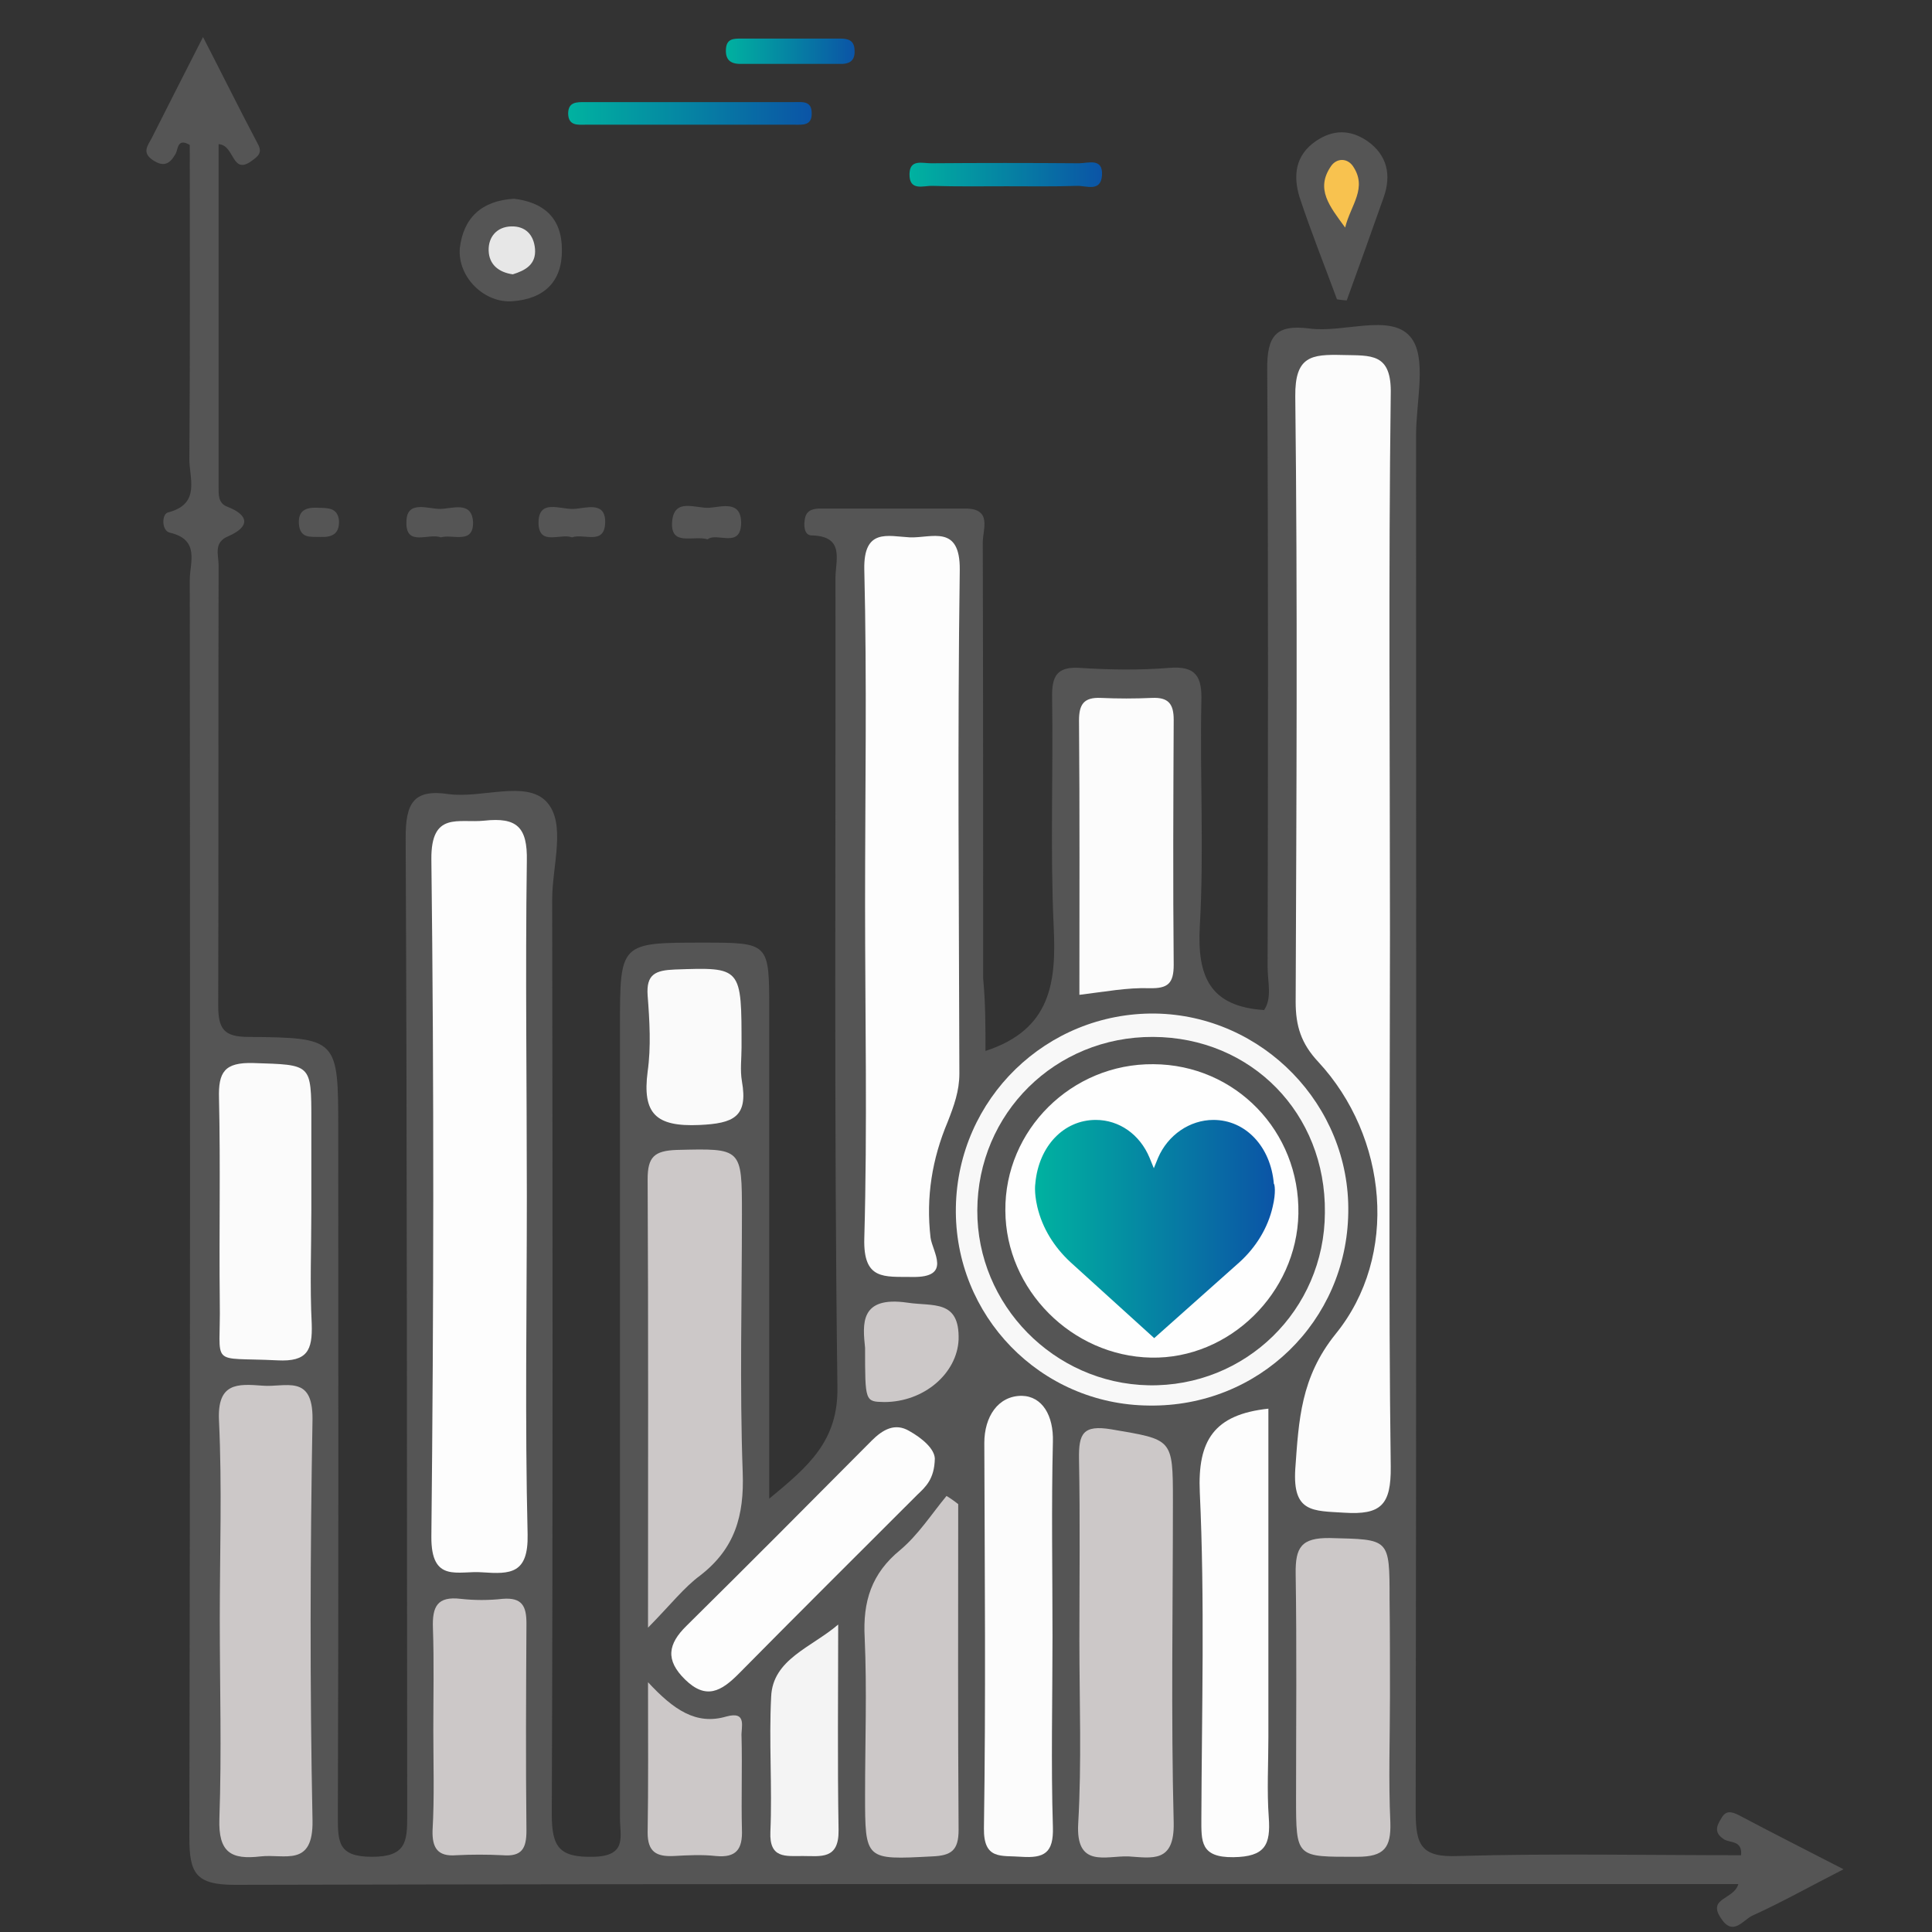 <?xml version="1.0" encoding="utf-8"?>
<!-- Generator: Adobe Illustrator 21.0.0, SVG Export Plug-In . SVG Version: 6.00 Build 0)  -->
<svg version="1.1" id="Layer_1" xmlns="http://www.w3.org/2000/svg" xmlns:xlink="http://www.w3.org/1999/xlink" x="0px" y="0px"
	 viewBox="0 0 495.8 495.8" style="enable-background:new 0 0 495.8 495.8;" xml:space="preserve">
<rect x="0" y="0" width="495.8" height="495.8" fill="#333333" stroke="none"/>
<style type="text/css">
	.st0{fill:#555555;}
	.st1{fill:#FCFCFC;}
	.st2{fill:#FDFDFD;}
	.st3{fill:#CCC8C8;}
	.st4{fill:#F8F8F8;}
	.st5{fill:#FBFBFB;}
	.st6{fill:#FAFAFA;}
	.st7{fill:#F4F4F4;}
	.st8{fill:#F8C24F;}
	.st9{fill:#E7E7E7;}
	.st10{fill:#FEFEFE;}
	.st11{fill:url(#SVGID_1_);}
	.st12{fill:url(#SVGID_2_);}
	.st13{fill:url(#SVGID_3_);}
	.st14{fill:url(#SVGID_4_);}
</style>
<path class="st0" d="M252.9,269.7c16.9-5.5,18.2-17.7,17.5-32c-0.9-19.5-0.1-39.2-0.4-58.7c-0.1-5.5,1.2-8,7.2-7.6
	c7.6,0.5,15.3,0.6,22.8,0c7.1-0.6,8.5,2.4,8.3,8.7c-0.4,19.1,0.7,38.4-0.4,57.6c-0.7,12.8,2.5,20.6,16.5,21.5
	c2.1-3.1,0.9-7.2,0.9-11.1c0.1-51.1,0.2-102.2-0.1-153.2c-0.1-8.7,2.2-11.7,10.8-10.6c8.8,1.2,20.8-3.9,25.9,2.1
	c4.4,5.1,1.5,16.5,1.5,25.2c0,117.8,0.1,235.5-0.1,353.3c0,8.6,1.4,11.8,10.9,11.4c24.1-0.7,48.4-0.2,72.6-0.2
	c0.4-3.9-2.9-3.1-4.4-4.1c-2.6-1.7-1.9-3.4-0.7-5.3c1.1-2.1,2.5-1.9,4.5-0.9c8.5,4.5,17,8.8,26.9,13.9c-8.8,4.5-15.9,8.5-23.4,11.9
	c-2.4,1.1-5,5.5-8.1,0.6c-3.5-5.2,3.4-4.7,4.5-8.7c-4.2,0-8.1,0-11.9,0c-124.6,0-249.3-0.1-373.9,0.2c-10.1,0-11.7-3-11.7-12.1
	c0.2-107.6,0.2-215.2,0.1-322.8c0-4.4,2.7-10.3-5.1-12.1c-2.2-0.5-2.1-4.8-0.5-5.2c8.7-2.2,5.3-9.1,5.5-14.1
	c0.2-26.9,0.1-53.6,0.1-80.2c-3.2-1.9-3,1.1-3.6,2.2c-1.5,2.7-3.1,3.6-6,1.6c-2.7-1.9-1.2-3.6-0.2-5.5c4.1-8.1,8.1-16,13.2-26
	c5.1,9.9,9.5,18.8,14.1,27.5c1.2,2.2,0,3.1-1.5,4.2c-5.3,4-4.4-4-8.6-4.2c0,29.5,0,58.6,0,87.8c0,2.1-0.2,4.4,2.4,5.3
	c5.5,2.2,5.6,5.1,0.1,7.5c-3.9,1.6-2.5,4.8-2.5,7.5c-0.1,37.7,0,75.4-0.1,113c0,6.1,1.6,8,7.8,8c23,0.2,23,0.5,23,24
	c0,58.7,0.1,117.4-0.1,176.1c0,6.6,0.1,10.3,8.8,10.3s9-3.9,9-10.4c-0.1-83.7,0-167.4-0.4-251.1c0-8.8,1.9-12.6,11.1-11.2
	c8.5,1.1,19.8-3.6,25,1.9s1.5,16.5,1.5,25.1c0.1,78.2,0.2,156.6-0.1,234.8c0,8.5,2,11.1,10.7,10.9s6.8-5.2,6.8-9.9
	c0-67.8,0-135.5,0-203.3c0-21.4,0-21.4,21.3-21.4c17,0,17,0,17,17.2c0,41.3,0,82.6,0,125.5c9.9-8.2,17.8-14.7,17.5-28.8
	c-0.9-69.1-0.4-138.4-0.5-207.5c0-4.5,2.5-10.7-6.1-10.9c-2,0-2.1-2.7-1.7-4.5c0.5-2.2,2.4-2.4,4.2-2.4c12.3,0,24.6,0,36.9,0
	c7,0,4.5,5.3,4.5,8.7c0.1,37.3,0.1,74.6,0.1,111.9C252.9,257.3,252.9,263.4,252.9,269.7z"/>
<path class="st0" d="M343.1,76.8c-3.2-8.7-6.7-17.4-9.6-26.2c-1.7-5.5-1.1-10.8,4.2-14.4c4.4-3,8.8-3,13.2,0
	c5.1,3.6,6.2,8.7,4.2,14.4c-3.1,8.8-6.3,17.7-9.5,26.5C344.7,77,344,77,343.1,76.8z"/>
<path class="st0" d="M131.9,51c7.5,0.9,12.3,4.8,12.3,13.1c0.1,8.2-4.6,12.6-12.6,13.2c-7.3,0.6-14.2-6.2-13.6-13.6
	C118.9,56,123.5,51.5,131.9,51z"/>
<path class="st0" d="M181.6,138.4c-3.7-1.1-9.7,2-9.1-4.7c0.6-6.1,6.2-3.1,9.6-3.4c3-0.2,8.1-2,8.1,3.9
	C190.1,140.9,184,136.5,181.6,138.4z"/>
<path class="st0" d="M146.8,137.9c-3-1.1-8.3,2.2-8.6-3.4c-0.2-6.7,5.6-3.7,9-3.9c3-0.1,8.3-2.2,8.1,3.6
	C155.1,140,149.8,136.8,146.8,137.9z"/>
<path class="st0" d="M113.1,137.9c-3-1.2-9.1,2.6-8.8-4.1c0.1-5.5,5.5-3.2,8.6-3.2s8.2-2.2,8.5,3.4
	C121.5,139.8,116.2,137,113.1,137.9z"/>
<path class="st0" d="M87,133.7c0.1,3.5-2,4.2-4.8,4.1c-2.5-0.1-5.2,0.5-5.5-3.4c-0.2-3.5,1.9-4.2,4.7-4.1
	C83.9,130.4,86.7,130.1,87,133.7z"/>
<path class="st1" d="M356.7,239.5c0,45.6-0.4,91.3,0.2,136.9c0.1,9.8-2.5,12.4-11.9,11.8c-8.1-0.5-13.3,0-12.6-11.2
	c0.9-12.6,1.4-23.5,10.3-34.6c16.4-20.1,13.4-50.7-4.4-69.9c-4.4-4.7-5.8-9.2-5.8-15.4c0.2-51.9,0.5-103.6-0.1-155.4
	c-0.1-10.3,4.1-10.8,12.1-10.6c7.3,0.2,12.7-0.7,12.4,10.2C356.3,147.5,356.7,193.5,356.7,239.5z"/>
<path class="st2" d="M135.2,306.9c0,29-0.5,57.9,0.2,86.9c0.2,10.1-4.4,10.2-11.6,9.7c-6.2-0.5-13.2,2.9-13.1-9.2
	c0.6-57.9,0.7-115.9,0-173.8c-0.1-12.4,7-9.2,13.6-9.9c8.3-0.9,11.1,1.6,10.9,10.4C134.8,249.7,135.2,278.3,135.2,306.9z"/>
<path class="st2" d="M222,231.9c0-28.6,0.5-57.2-0.2-85.8c-0.2-10.6,6-8.5,11.7-8.2c5.6,0.2,12.9-3.4,12.8,8.3
	c-0.6,43.1-0.2,86.2-0.1,129.3c0,4.5-1.4,8.3-3,12.4c-4,9.5-5.6,19.3-4.4,29.7c0.5,3.7,5.6,10.3-4.7,10.1
	c-7.2-0.1-12.6,0.9-12.3-9.9C222.6,289.2,222,260.5,222,231.9z"/>
<path class="st3" d="M166.3,417.7c0-40.7,0.1-78-0.1-115.1c0-5.7,1.7-7.3,7.5-7.5c16.7-0.4,16.7-0.6,16.7,16.5
	c0,22.1-0.6,44.1,0.2,66.3c0.4,11.1-2,19.5-10.9,26.4C175.5,407.4,172.2,411.7,166.3,417.7z"/>
<path class="st3" d="M56.4,415.6c0-17,0.6-34.1-0.2-51c-0.5-9.8,4.7-9.5,11.2-9c5.7,0.5,12.9-3.1,12.8,8.5
	c-0.6,34.3-0.7,68.8,0,103.1c0.2,12.1-7.2,8.5-13.3,9.2c-7.6,0.9-10.9-1-10.6-9.7C56.9,449.6,56.4,432.6,56.4,415.6z"/>
<path class="st3" d="M277,421c0-15.5,0.2-31.1-0.1-46.6c-0.1-6.5,1-8.8,8.3-7.6c15.7,2.7,15.8,2.2,15.8,18.4
	c0,27.5-0.5,55.1,0.2,82.6c0.2,10.3-5.5,9-11.6,8.6c-5.8-0.2-13.6,3.1-12.9-8.5C277.6,452.2,277,436.7,277,421z"/>
<path class="st1" d="M270.1,420c0,16.3-0.4,32.6,0.1,48.9c0.2,6.6-2.2,8-8.1,7.6c-5.1-0.4-9.7,0.9-9.6-7.3c0.5-33,0.2-65.9,0.1-98.9
	c0-6.7,3.5-12.1,9.6-12.1c5.3,0.1,8.2,5.1,8,11.8C269.8,386.6,270.1,403.3,270.1,420z"/>
<path class="st3" d="M356.7,435.2c0,10.8-0.4,21.6,0.1,32.5c0.2,6.5-1.6,8.8-8.5,8.8c-15.7,0-15.7,0.4-15.7-15.2
	c0-19.1,0.2-38.3-0.1-57.4c-0.1-6.8,1.4-9.3,8.8-9.2c15.3,0.4,15.3-0.1,15.3,15.7C356.7,418.5,356.7,426.9,356.7,435.2z"/>
<path class="st3" d="M245.9,386c0,27.9-0.1,55.7,0.1,83.6c0,5.3-1.9,6.6-6.8,6.8c-17.2,0.9-17.2,1-17.2-15.9
	c0-13.4,0.5-26.9-0.1-40.2c-0.5-9.3,1.7-16.5,9.2-22.6c4.6-3.9,8-9.2,11.8-13.8C243.9,384.5,244.9,385.2,245.9,386z"/>
<path class="st1" d="M277,255.3c0-23.5,0.1-47-0.1-70.4c0-4.1,1.2-6,5.6-5.8s8.7,0.2,13.1,0c4.2-0.2,5.6,1.5,5.6,5.6
	c-0.1,21-0.2,41.9,0,62.9c0,4.8-1.5,6.1-6.2,6C289.3,253.4,283.6,254.5,277,255.3z"/>
<path class="st2" d="M325.5,361.5c0,28,0,56.2,0,84.3c0,6.8-0.4,13.8,0.1,20.6c0.5,7-0.9,10.1-9.1,10.2c-8.5,0.1-8.2-4.1-8.2-9.9
	c0.1-27.9,0.9-55.8-0.4-83.7C307.3,369.7,311.5,363,325.5,361.5z"/>
<path class="st4" d="M294.9,360.7c-27.9-0.2-50.1-23.1-49.6-50.9c0.5-27.9,23.3-50,51.1-49.7c27.6,0.4,50.1,23.5,49.6,51.1
	C345.6,339.1,323,361.1,294.9,360.7z"/>
<path class="st5" d="M79.9,310.5c0,9.8-0.4,19.5,0.1,29.3c0.2,6.7-1.1,9.7-8.8,9.3c-17.9-0.9-14.5,2.1-14.8-15
	c-0.2-17.4,0.2-34.8-0.2-52.2c-0.2-6.8,1.4-9.3,8.8-9.1c14.9,0.5,14.9,0,14.9,14.8C79.9,295.2,79.9,302.8,79.9,310.5z"/>
<path class="st3" d="M111.2,443.9c0-8.7,0.2-17.4-0.1-26.1c-0.2-5.5,1.1-8.2,7.1-7.5c3.6,0.4,7.2,0.4,10.8,0c5-0.4,6.1,1.9,6.1,6.3
	c-0.1,17.8-0.2,35.4,0,53.2c0,4.6-1.2,6.7-6.1,6.3c-4-0.2-8-0.2-11.9,0c-4.8,0.4-6.2-1.9-6.1-6.3
	C111.5,461.3,111.2,452.6,111.2,443.9z"/>
<path class="st2" d="M239.9,374.3c-0.1,5.3-2.4,7.3-4.5,9.3c-15.3,15.3-30.7,30.6-45.9,46c-4.4,4.4-8.3,6.7-13.7,1.4
	c-5.1-5-4.4-9.1,0.4-13.8c15.9-15.7,31.7-31.6,47.5-47.5c2.9-2.9,6-4.6,9.6-2.5C236.7,369.1,239.8,371.8,239.9,374.3z"/>
<path class="st6" d="M190.3,268.8c0,2.9-0.4,5.8,0.1,8.7c1.6,9.1-2.1,10.8-10.9,11.2c-11.2,0.5-14.7-2.9-13.3-13.7
	c0.9-6.3,0.5-13.1,0-19.5c-0.4-5.5,2-6.5,7-6.7C190.4,248.2,190.3,248.1,190.3,268.8z"/>
<path class="st7" d="M215.1,416.9c0,17.7-0.2,35.2,0.1,52.8c0.1,7.6-4.6,6.6-9.2,6.6c-4.4,0-8.6,0.7-8.3-6.2
	c0.5-11.6-0.4-23.1,0.2-34.7C198.3,425.8,208.2,422.8,215.1,416.9z"/>
<path class="st3" d="M166.3,431.7c6.5,7,12.3,11.1,20.1,8.8c5.5-1.5,3.7,2.9,3.9,5.2c0.2,8-0.1,15.9,0.1,23.8
	c0.2,5.1-1.5,7.3-6.7,6.8c-3.6-0.4-7.2-0.2-10.8,0c-4.4,0.2-6.7-1-6.7-6C166.4,458.2,166.3,446.2,166.3,431.7z"/>
<path class="st3" d="M222,345.9c-0.6-6-1.5-13.4,10.9-11.6c6.5,1,13.4-0.9,13.1,9.5c-0.4,8.6-8.8,16-19.1,16
	C222,359.7,222,359.7,222,345.9z"/>
<path class="st8" d="M345.2,58.4c-4-5.5-7.7-9.9-3.6-15.8c1.4-2,4-2.1,5.5-0.1C351.1,48.2,346.6,52.6,345.2,58.4z"/>
<path class="st9" d="M131.6,70.4c-3.6-0.5-6.1-2.5-6.2-6.1c-0.1-3.5,2.1-6.1,5.8-6.2c3.7-0.1,5.8,2.2,6.1,5.8
	C137.6,67.9,134.8,69.4,131.6,70.4z"/>
<path class="st0" d="M340,311.2c-0.1,25-20.4,44.8-45.3,44.3c-24.2-0.5-44-20.6-43.9-44.9c0.1-24.9,20-44.6,45.1-44.5
	C321.1,266.2,340.3,285.7,340,311.2z"/>
<path class="st10" d="M296,273.1c21,0.1,37.6,17.2,37.2,38.4c-0.4,20.3-17.7,37.3-37.8,36.9c-20.3-0.4-37.3-17.4-37.4-37.7
	C257.8,290,275,272.9,296,273.1z"/>
<linearGradient id="SVGID_1_" gradientUnits="userSpaceOnUse" x1="265.611" y1="315.4" x2="327.163" y2="315.4">
	<stop  offset="0" style="stop-color:#00B2A0"/>
	<stop  offset="1" style="stop-color:#0B54A6"/>
</linearGradient>
<path class="st11" d="M326.6,309.7c-1.2,5.3-4.2,10.3-8.5,14.2l-21.9,19.5l-21.5-19.5c-4.2-3.9-7.2-8.7-8.5-14.2
	c-0.9-3.9-0.5-6-0.5-6v-0.1c0.9-9.5,7.3-16.2,15.5-16.2c6,0,11.3,3.7,13.8,9.7l1.1,2.7l1.1-2.7c2.5-5.8,8.1-9.7,14.2-9.7
	c8.2,0,14.7,6.8,15.5,16.4C327.1,303.8,327.5,306,326.6,309.7L326.6,309.7z"/>
<linearGradient id="SVGID_2_" gradientUnits="userSpaceOnUse" x1="145.8" y1="29.1" x2="208.303" y2="29.1">
	<stop  offset="0" style="stop-color:#00B2A0"/>
	<stop  offset="1" style="stop-color:#0B54A6"/>
</linearGradient>
<path class="st12" d="M176.7,32c-8.8,0-17.6,0-26.3,0c-2,0-4.5,0.4-4.6-2.8c0-3.1,2.2-3,4.4-3c17.9,0,35.7,0,53.6,0
	c2,0,4.5-0.4,4.5,2.8c0.1,3.3-2.3,3-4.4,3C194.9,32,185.8,32,176.7,32z"/>
<linearGradient id="SVGID_3_" gradientUnits="userSpaceOnUse" x1="233.398" y1="44.824" x2="282.816" y2="44.824">
	<stop  offset="0" style="stop-color:#00B2A0"/>
	<stop  offset="1" style="stop-color:#0B54A6"/>
</linearGradient>
<path class="st13" d="M258.3,47.8c-6.3,0-12.7,0.1-19-0.1c-2.3-0.1-6,1.5-5.9-3.1c0.1-3.8,3.3-2.7,5.5-2.7c12.7-0.1,25.3-0.1,38,0
	c2.3,0,6.2-1.5,5.9,3.1c-0.3,4.4-4.1,2.6-6.4,2.7C270.3,47.9,264.3,47.8,258.3,47.8z"/>
<linearGradient id="SVGID_4_" gradientUnits="userSpaceOnUse" x1="186.279" y1="13.154" x2="219.317" y2="13.154">
	<stop  offset="0" style="stop-color:#00B2A0"/>
	<stop  offset="1" style="stop-color:#0B54A6"/>
</linearGradient>
<path class="st14" d="M202.7,16.4c-4.2,0-8.5,0-12.7,0c-2.7,0-3.9-1.2-3.7-3.9c0.2-2.6,2-2.6,3.9-2.6c8.5,0,17,0,25.4,0
	c2,0,3.6,0.4,3.7,2.9c0.2,2.9-1.4,3.7-3.9,3.6C211.2,16.4,207,16.4,202.7,16.4z"/>
</svg>
